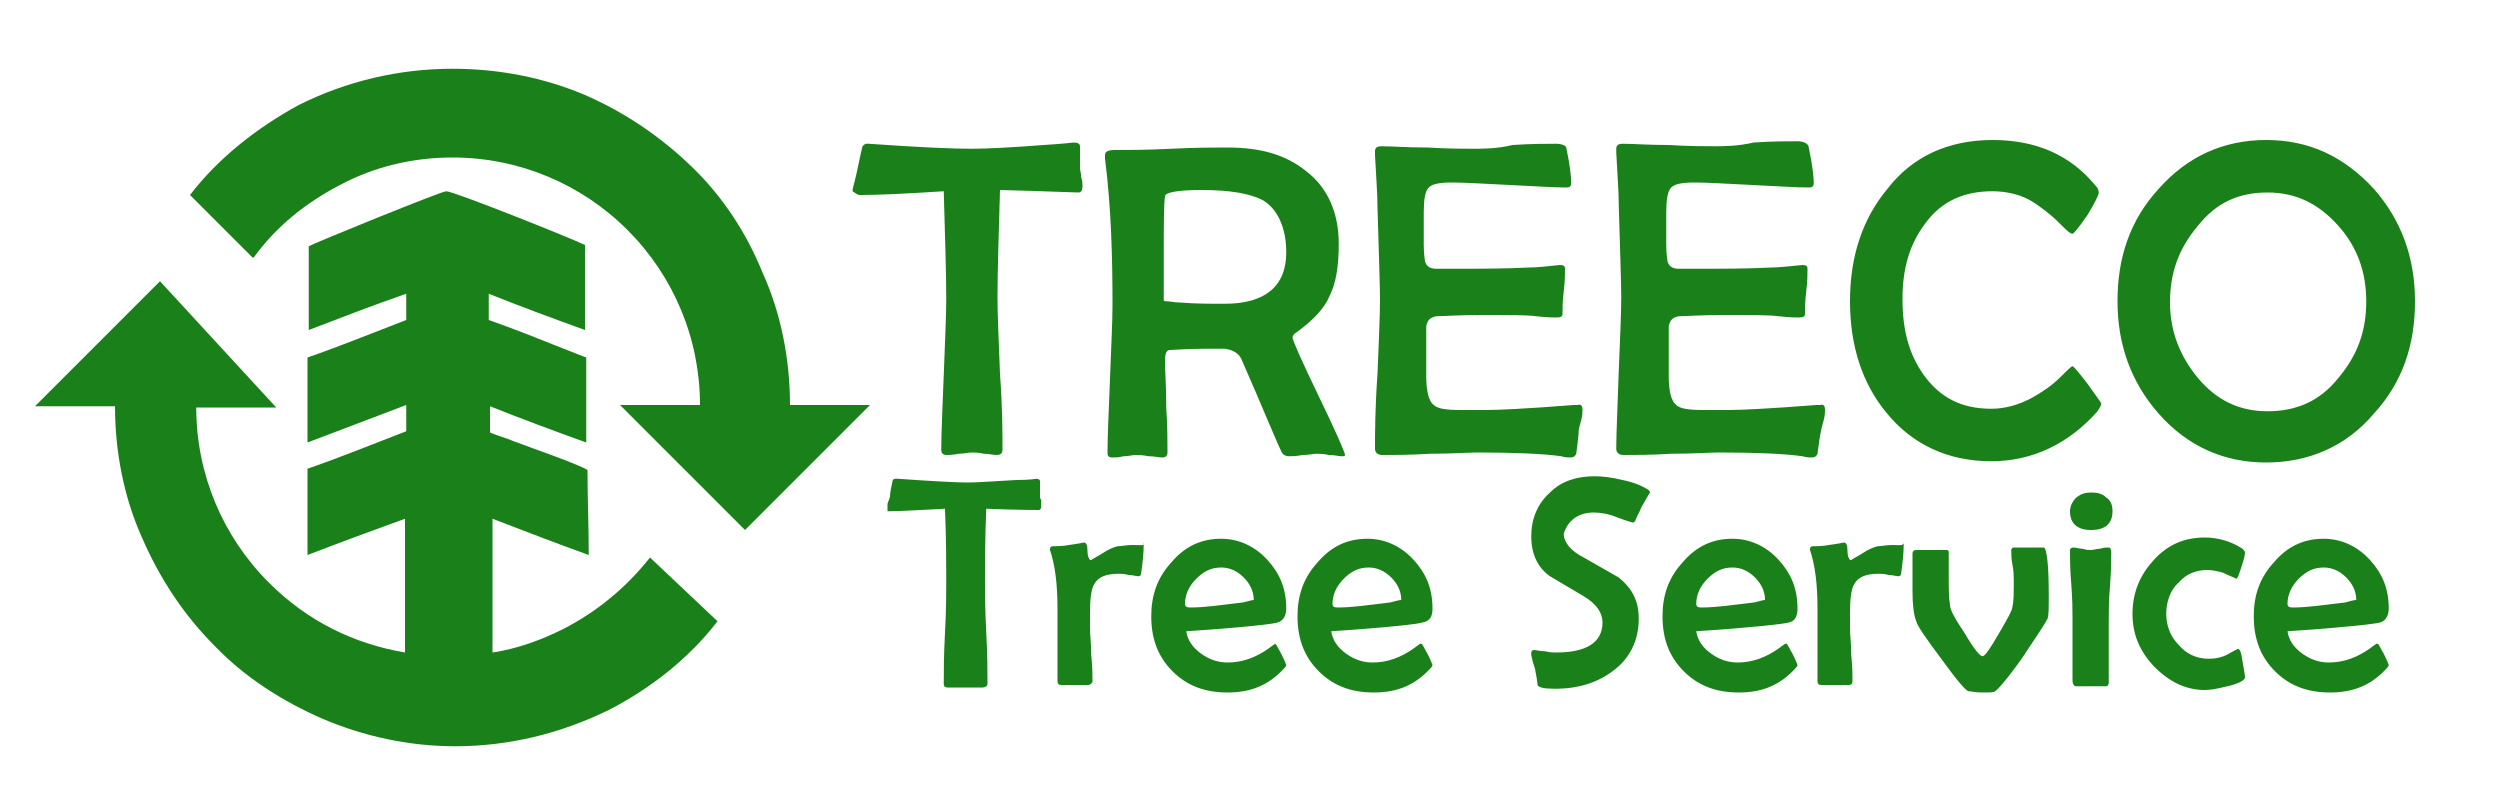 <svg xmlns="http://www.w3.org/2000/svg" width="200" height="65" viewBox="-2 -3.5 200 65" enable-background="new -2 -3.5 200 65"><g fill="#1A801A"><path d="M157.3 33.4c3.3 0 6.2-1.4 8.5-4 .2-.3.3-.5.3-.6 0-.1-.4-.6-1.1-1.6-.7-.9-1.1-1.4-1.2-1.4-.1 0-.4.3-1 .9-.7.7-1.5 1.2-2.2 1.6-1.1.6-2.2.9-3.3.9-2.4 0-4.1-.9-5.4-2.7-1.2-1.7-1.7-3.6-1.7-6.1 0-2.5.6-4.4 1.8-6 1.3-1.8 3.1-2.6 5.4-2.6 1.2 0 2.4.3 3.3.9.6.4 1.3.9 2 1.6.6.6.9.9 1.1.9.1 0 .5-.5 1.2-1.5.6-1 .9-1.6.9-1.8 0-.2-.1-.4-.3-.6-2-2.4-4.7-3.6-8.2-3.6-3.5 0-6.4 1.3-8.4 3.9-2 2.4-3 5.4-3 9s1 6.6 2.9 8.9c2.1 2.6 5 3.9 8.4 3.9zM66.8 12.1c1.4 0 3.6-.1 6.7-.3.1 3.6.2 6.5.2 8.6 0 1.4-.1 3.3-.2 6.1-.1 2.6-.2 4.7-.2 6 0 .3.2.4.4.4s.5 0 1-.1c.4 0 .8-.1 1-.1s.6 0 1 .1c.4 0 .8.1 1 .1.3 0 .5-.1.5-.4 0-1.4 0-3.3-.2-6.1-.1-2.6-.2-4.7-.2-6.1 0-2.2.1-5 .2-8.6 3.8.1 5.9.2 6.3.2.2 0 .3-.2.3-.5 0-.2 0-.4-.1-.7 0-.3-.1-.6-.1-.7V8.2c0-.2-.2-.3-.5-.3 0 0-.8.1-2.4.2-2.6.2-4.6.3-5.8.3-1.4 0-4-.1-8.2-.4h-.2c-.1 0-.2.1-.3.2-.2.8-.3 1.4-.4 1.8 0 .1-.1.4-.2.9-.1.4-.2.7-.2.9.3.2.4.3.6.3zM179.3 33.5c3.4 0 6.4-1.3 8.6-3.9 2.3-2.5 3.3-5.5 3.3-9s-1.1-6.5-3.3-9c-2.4-2.6-5.2-3.9-8.6-3.9-3.4 0-6.3 1.3-8.6 3.9-2.3 2.5-3.3 5.5-3.3 9s1.1 6.5 3.3 9c2.3 2.6 5.2 3.9 8.6 3.9zm-5.5-18.9c1.5-1.9 3.3-2.7 5.6-2.7s4.1.9 5.7 2.7c1.5 1.7 2.2 3.7 2.2 6 0 2.4-.7 4.3-2.2 6.1-1.5 1.9-3.4 2.7-5.7 2.7-2.3 0-4.1-.9-5.6-2.7-1.4-1.7-2.2-3.7-2.2-6 0-2.4.7-4.3 2.2-6.1zM127.3 32.4c0 .3.2.5.6.5.9 0 2.2 0 3.8-.1 1.8 0 3-.1 3.8-.1 3 0 5.3.1 6.7.3.3.1.6.1.7.1.3 0 .4-.1.5-.3.1-.8.2-1.5.3-1.9 0-.1.1-.4.2-.8s.1-.6.1-.8c0-.3-.1-.5-.4-.4h-.3c-3.8.3-6.1.4-7 .4h-2c-1.2 0-1.9-.1-2.2-.4-.4-.3-.6-1.1-.6-2.3v-4c.1-.5.3-.7.8-.8.5 0 1.8-.1 3.6-.1 2.3 0 3.7 0 4.4.1.9.1 1.5.1 1.6.1.4 0 .5-.1.5-.3 0-.4 0-1 .1-1.8s.1-1.4.1-1.8c0-.2-.1-.3-.4-.3-1 .1-1.9.2-2.5.2-1.9.1-3.9.1-6.2.1h-1.2c-.5 0-.8-.2-.9-.6 0-.1-.1-.5-.1-1.3v-2.6c0-1 .1-1.7.4-2 .3-.3.9-.4 1.9-.4s2.5.1 4.6.2c2.1.1 3.5.2 4.5.2.3 0 .4-.1.4-.4 0-.4-.1-1.4-.4-2.8 0-.3-.4-.5-.9-.5-.8 0-2 0-3.5.1-1.3.3-2.4.3-3.1.3-.8 0-2.1 0-3.7-.1-1.7 0-2.8-.1-3.7-.1-.3 0-.5.1-.5.4v.3c.1 1.9.2 3.2.2 4.2.1 3.6.2 6.2.2 7.4 0 1.3-.1 3.3-.2 5.9-.1 3-.2 5-.2 6.2zM87 20.9c0 1.3-.1 3.2-.2 5.9-.1 2.6-.2 4.6-.2 5.9 0 .3.1.4.4.4.2 0 .5 0 .9-.1.4 0 .7-.1.9-.1.3 0 .6 0 1.1.1.5 0 .8.1 1.1.1.2 0 .4-.1.4-.4 0-.8 0-2.1-.1-3.6 0-1.7-.1-2.9-.1-3.7 0-.6.1-.9.4-.9.3 0 1.3-.1 2.8-.1H96c.7.1 1.1.4 1.3.8 1.8 4.1 2.8 6.6 3.2 7.4.1.3.4.4.6.4.3 0 .6 0 1.1-.1.5 0 .9-.1 1.1-.1.2 0 .6 0 1 .1.5 0 .8.1 1 .1.2 0 .3 0 .3-.1 0-.2-.7-1.8-2.1-4.7s-2.1-4.5-2.1-4.7c0-.1.1-.3.3-.4 1.4-1 2.3-2 2.7-3 .5-1 .7-2.4.7-4.1 0-2.5-.9-4.5-2.6-5.8-1.6-1.3-3.6-1.9-6.3-1.9-1 0-2.5 0-4.5.1s-3.5.1-4.5.1c-.5 0-.8.1-.8.4v.3c.5 3.9.6 7.9.6 11.7zm4.1-3.6c0-2.7 0-4.4.1-5.1 0-.3 1-.5 2.9-.5 2.4 0 3.9.3 4.9.8 1.2.7 1.9 2.2 1.9 4.2 0 2.7-1.7 4.1-4.9 4.1-1.3 0-2.4 0-3.6-.1-.5 0-.8-.1-1.1-.1-.1 0-.2 0-.2-.1v-3.2zM108 32.4c0 .3.2.5.6.5.9 0 2.2 0 3.8-.1 1.8 0 3-.1 3.8-.1 3 0 5.3.1 6.7.3.3.1.6.1.7.1.3 0 .4-.1.5-.3.1-.8.2-1.5.2-1.9 0-.1.1-.4.2-.8s.1-.6.1-.8c0-.3-.1-.5-.4-.4h-.3c-3.8.3-6.1.4-7 .4h-2c-1.2 0-1.9-.1-2.2-.4-.4-.3-.6-1.1-.6-2.3v-4c.1-.5.3-.7.8-.8.5 0 1.8-.1 3.6-.1 2.3 0 3.7 0 4.4.1.9.1 1.5.1 1.6.1.4 0 .5-.1.5-.3 0-.4 0-1 .1-1.8s.1-1.4.1-1.8c0-.2-.1-.3-.4-.3-1 .1-1.8.2-2.5.2-1.9.1-3.9.1-6.2.1h-1.2c-.5 0-.8-.2-.9-.6 0-.1-.1-.5-.1-1.3v-2.6c0-1 .1-1.7.4-2 .3-.3.9-.4 1.9-.4 1 0 2.5.1 4.6.2 2.1.1 3.5.2 4.5.2.3 0 .4-.1.4-.4 0-.4-.1-1.4-.4-2.8 0-.1-.3-.3-.8-.3-.8 0-2 0-3.5.1-1.2.3-2.4.3-3.1.3s-2.1 0-3.7-.1c-1.7 0-2.8-.1-3.7-.1-.3 0-.5.1-.5.4v.3c.1 1.9.2 3.2.2 4.2.1 3.6.2 6.2.2 7.4 0 1.3-.1 3.3-.2 5.9-.2 2.8-.2 4.8-.2 6zM88.6 40.1c-.5 0-.9.1-1.2.1-.4.1-.8.3-1.1.5s-.7.4-1 .6h-.1s-.2-.2-.2-.7c0-.5-.1-.7-.3-.7 0 0-.4.1-1.2.2-.5.1-1 .1-1.3.1-.1 0-.2.1-.2.2v.1c.4 1.2.6 2.7.6 4.7V51c0 .2.1.3.3.3h2.2s.3-.1.3-.3c0-.5 0-1.1-.1-2.1 0-.9-.1-1.6-.1-2.1v-1.3c0-1.1.1-1.8.3-2.2.3-.6.9-.9 2-.9.2 0 .4 0 .8.1.3 0 .6.1.8.1.1 0 .2-.1.2-.3.1-.7.2-1.5.2-2.4.1.3-.2.2-.9.2zM81.2 36.2V35c0-.1-.1-.2-.3-.2 0 0-.5.1-1.6.1-1.8.1-3.1.2-3.9.2-.9 0-2.7-.1-5.6-.3h-.2c-.1 0-.2.1-.2.2-.1.5-.2.9-.2 1.2 0 .1-.1.3-.2.6v.5c0 .1 0 .1.1.1 1 0 2.4-.1 4.5-.2.1 2.5.1 4.4.1 5.8 0 .9 0 2.3-.1 4.1-.1 1.9-.1 3.1-.1 4.1 0 .2.1.3.3.3h2.8c.2 0 .4-.1.4-.3 0-.9 0-2.3-.1-4.1-.1-1.9-.1-3.2-.1-4.1 0-1.5 0-3.4.1-5.8 2.5.1 4 .1 4.2.1.1 0 .2-.1.2-.3v-.5c-.1-.1-.1-.2-.1-.3zM166.5 36.3c-.3-.3-.7-.4-1.2-.4s-.8.1-1.2.4c-.3.3-.5.7-.5 1.1 0 1 .6 1.5 1.7 1.5s1.7-.5 1.7-1.5c0-.6-.2-.9-.5-1.1zM161.5 40.3h-2.4c-.1 0-.2.1-.2.2 0 .3 0 .7.1 1.2s.1.9.1 1.2c0 1 0 1.7-.1 2.1 0 .3-.4 1-1.1 2.2-.7 1.2-1.1 1.8-1.3 1.8s-.7-.6-1.4-1.8c-.8-1.2-1.2-1.9-1.2-2.3-.1-.6-.1-1.3-.1-2v-2.2c0-.2-.1-.2-.2-.2h-2.4c-.2 0-.3.1-.3.3v3c0 1.1.1 1.9.3 2.4.1.4.8 1.4 2 3 1.3 1.8 2 2.6 2.2 2.6s.5.1 1.1.1.9 0 1-.1c.2-.1 1-1 2.2-2.7 1.2-1.8 1.8-2.7 2-3.1.1-.2.1-.8.1-2 0-2.6-.2-3.7-.4-3.7zM189.1 45.2c0-1.6-.5-2.8-1.5-3.9s-2.3-1.7-3.7-1.7c-1.6 0-2.9.6-4 1.9-1.1 1.2-1.6 2.6-1.6 4.3 0 1.9.6 3.3 1.7 4.4 1.1 1.1 2.5 1.7 4.4 1.7 1.9 0 3.3-.6 4.5-1.9.1-.1.2-.2.2-.3 0 0-.1-.3-.4-.9-.3-.5-.4-.8-.5-.8h-.1c-.1.1-.3.2-.4.3-1.1.8-2.2 1.2-3.4 1.2-.7 0-1.4-.2-2.1-.7-.7-.5-1.1-1.1-1.2-1.8 4.6-.3 7.1-.6 7.4-.7.4-.1.7-.5.7-1.1zm-3.5-.5c-1.7.2-3 .4-4.2.4-.3 0-.4-.1-.4-.3 0-.7.3-1.4.9-2 .6-.6 1.2-.9 2-.9.7 0 1.3.3 1.8.8s.8 1.1.8 1.8c-.2 0-.5.1-.9.2zM174.6 42.1c.4 0 .8.1 1.2.2.4.2.7.3 1.1.5.1 0 .2-.3.4-.9.2-.6.3-1 .3-1.2 0-.1-.1-.2-.2-.3-.9-.6-2-.9-3-.9-1.7 0-3 .6-4.1 1.8-1.1 1.2-1.7 2.6-1.7 4.3s.6 3 1.7 4.2c1.2 1.2 2.5 1.9 4.1 1.9.4 0 1-.1 1.8-.3.9-.2 1.4-.5 1.4-.7 0-.2-.1-.7-.2-1.3-.1-.7-.2-1-.4-1 .1 0-.2.1-.7.4-.5.3-1.1.4-1.6.4-1 0-1.8-.4-2.4-1.1-.7-.7-1-1.6-1-2.5s.3-1.9 1-2.5c.6-.7 1.4-1 2.3-1zM166.7 40.3c-.2 0-.4 0-.7.1-.3 0-.5.1-.7.1s-.4 0-.7-.1c-.3 0-.5-.1-.7-.1s-.3.1-.3.2c0 .6 0 1.6.1 2.7.1 1.3.1 2.2.1 2.7v5c0 .3.1.5.3.5h2.4c.1 0 .2-.1.2-.3v-5c0-.6 0-1.6.1-2.7.1-1.3.1-2.2.1-2.7 0-.3-.1-.4-.2-.4zM100.9 45.2c0-1.6-.5-2.8-1.5-3.9s-2.3-1.7-3.7-1.7c-1.6 0-2.9.6-4 1.9-1.1 1.2-1.6 2.6-1.6 4.3 0 1.9.6 3.3 1.7 4.4 1.1 1.1 2.5 1.7 4.4 1.7s3.3-.6 4.5-1.9c.1-.1.2-.2.2-.3 0 0-.1-.3-.4-.9-.3-.5-.4-.8-.5-.8-.1.1-.3.2-.4.3-1.1.8-2.2 1.2-3.4 1.2-.7 0-1.4-.2-2.1-.7S93 47.7 92.9 47c4.6-.3 7.1-.6 7.3-.7.4-.1.7-.5.7-1.1zm-3.5-.5c-1.7.2-3 .4-4.2.4-.3 0-.4-.1-.4-.3 0-.7.3-1.4.9-2 .6-.6 1.2-.9 2-.9.7 0 1.3.3 1.8.8s.8 1.1.8 1.8c-.2 0-.4.1-.9.2zM112.6 45.2c0-1.6-.5-2.8-1.5-3.9s-2.3-1.7-3.7-1.7c-1.6 0-2.9.6-4 1.9-1.1 1.2-1.6 2.6-1.6 4.3 0 1.9.6 3.3 1.7 4.4 1.1 1.1 2.5 1.7 4.4 1.7 1.9 0 3.3-.6 4.5-1.9.1-.1.2-.2.2-.3 0 0-.1-.3-.4-.9-.3-.5-.4-.8-.5-.8h-.1c-.1.1-.3.2-.4.3-1.1.8-2.2 1.2-3.4 1.2-.7 0-1.4-.2-2.1-.7s-1.1-1.1-1.2-1.8c4.6-.3 7.1-.6 7.3-.7.6-.1.8-.5.8-1.1zm-3.4-.5c-1.7.2-3 .4-4.2.4-.3 0-.4-.1-.4-.3 0-.7.3-1.4.9-2 .6-.6 1.2-.9 2-.9.7 0 1.3.3 1.8.8s.8 1.1.8 1.8c-.2 0-.5.1-.9.2zM125.5 37.5c.5 0 1.2.1 1.9.4.8.3 1.2.4 1.2.4.1 0 .1 0 .2-.1.2-.5.4-.8.5-1.1.3-.5.5-.9.7-1.2 0-.1-.1-.1-.1-.2-.5-.3-1.1-.6-2.1-.8-.8-.2-1.6-.3-2.2-.3-1.5 0-2.7.4-3.6 1.3-1 .9-1.5 2.1-1.5 3.5s.5 2.5 1.5 3.2c0 0 1 .6 2.7 1.6 1 .6 1.5 1.3 1.5 2.1 0 1.6-1.3 2.4-3.7 2.4-.2 0-.5 0-.9-.1-.4 0-.7-.1-.9-.1-.1 0-.2.1-.2.2v.2c.1.5.2.8.3 1.1.1.6.2 1 .2 1.3.1.2.5.3 1.4.3 1.9 0 3.4-.5 4.6-1.4 1.4-1 2.1-2.5 2.1-4.2 0-1.4-.5-2.4-1.6-3.3-.2-.1-1.2-.7-2.8-1.6-1-.5-1.6-1.2-1.6-1.9.3-1 1.1-1.7 2.4-1.7zM141.8 45.2c0-1.6-.5-2.8-1.5-3.9s-2.3-1.7-3.7-1.7c-1.6 0-2.9.6-4 1.9-1.1 1.2-1.6 2.6-1.6 4.3 0 1.9.6 3.3 1.7 4.4s2.5 1.7 4.4 1.7c1.9 0 3.3-.6 4.5-1.9.1-.1.2-.2.2-.3 0 0-.1-.3-.4-.9-.3-.5-.4-.8-.5-.8h-.1c-.1.1-.3.2-.4.3-1.1.8-2.2 1.2-3.4 1.2-.7 0-1.4-.2-2.1-.7-.7-.5-1.1-1.1-1.2-1.8 4.6-.3 7.1-.6 7.4-.7.5-.1.7-.5.7-1.1zm-3.5-.5c-1.7.2-3 .4-4.2.4-.3 0-.4-.1-.4-.3 0-.7.3-1.4.9-2 .6-.6 1.2-.9 2-.9.7 0 1.3.3 1.8.8s.8 1.1.8 1.8c-.2 0-.4.1-.9.2zM149.4 40.1c-.5 0-.9.1-1.2.1-.4.1-.8.3-1.1.5s-.7.4-1 .6h-.1s-.2-.2-.2-.7c0-.5-.1-.7-.3-.7 0 0-.4.1-1.2.2-.5.1-1 .1-1.3.1-.1 0-.2.1-.2.2v.1c.4 1.2.6 2.7.6 4.7V51c0 .2.1.3.3.3h2.2c.2 0 .3-.1.3-.3 0-.5 0-1.1-.1-2.1 0-.9-.1-1.6-.1-2.1v-1.3c0-1.1.1-1.8.3-2.2.3-.6.9-.9 2-.9.2 0 .4 0 .8.1.3 0 .6.1.8.1.1 0 .2-.1.2-.3.1-.7.2-1.5.2-2.4 0 .3-.4.2-.9.2z"/></g><g fill="#1A801A"><path d="M18.3 17.1c1.8-2.5 4.2-4.4 6.9-5.8 2.8-1.5 5.9-2.2 9-2.2 5.3 0 10.3 2.1 14 5.8 3.7 3.7 5.8 8.7 5.8 14h-6.4l10 10 10-10h-6.4c0-3.6-.7-7.3-2.2-10.6-1.3-3.2-3.2-6.1-5.7-8.5S48 5.5 44.8 4.1C41.5 2.7 37.9 2 34.2 2c-4.3 0-8.5 1-12.3 2.9-3.3 1.8-6.4 4.2-8.7 7.2l5 5h.1zM50 41.1c-1.9 2.4-4.2 4.3-6.9 5.7-1.8.9-3.7 1.6-5.7 1.9V38c2.6 1 5.2 2 7.7 2.9 0-2.3-.1-4.5-.1-6.8-.8-.5-4.6-1.8-5.9-2.3-.7-.3-1.2-.4-1.9-.7V29c2.5 1 5.2 2 7.7 2.9v-6.8s-.8-.3-1.8-.7c-2-.8-4-1.6-6-2.3V20c2.5 1 5.2 2 7.7 2.9v-6.8c-1-.5-10.5-4.3-11.1-4.3-.4 0-10.7 4.2-11 4.4v6.7c2.6-1 5.2-2 7.8-2.9v2.1c-2.6 1-5.3 2.1-7.9 3v6.8c2.6-1 5.3-2 7.9-3V31c-2.6 1-5.3 2.1-7.9 3v6.9c2.6-1 5.3-2 7.8-2.9v10.7c-4.1-.7-7.8-2.5-10.9-5.6-3.7-3.7-5.8-8.7-5.8-14h6.4L10.8 19 .8 29h6.4c0 3.6.7 7.3 2.2 10.6 1.4 3.2 3.3 6.1 5.8 8.6 2.4 2.5 5.4 4.4 8.6 5.8 3.3 1.4 6.9 2.2 10.6 2.2 4.3 0 8.4-1 12.3-2.9 3.3-1.7 6.4-4.1 8.7-7.1L50 41.1z"/></g></svg>